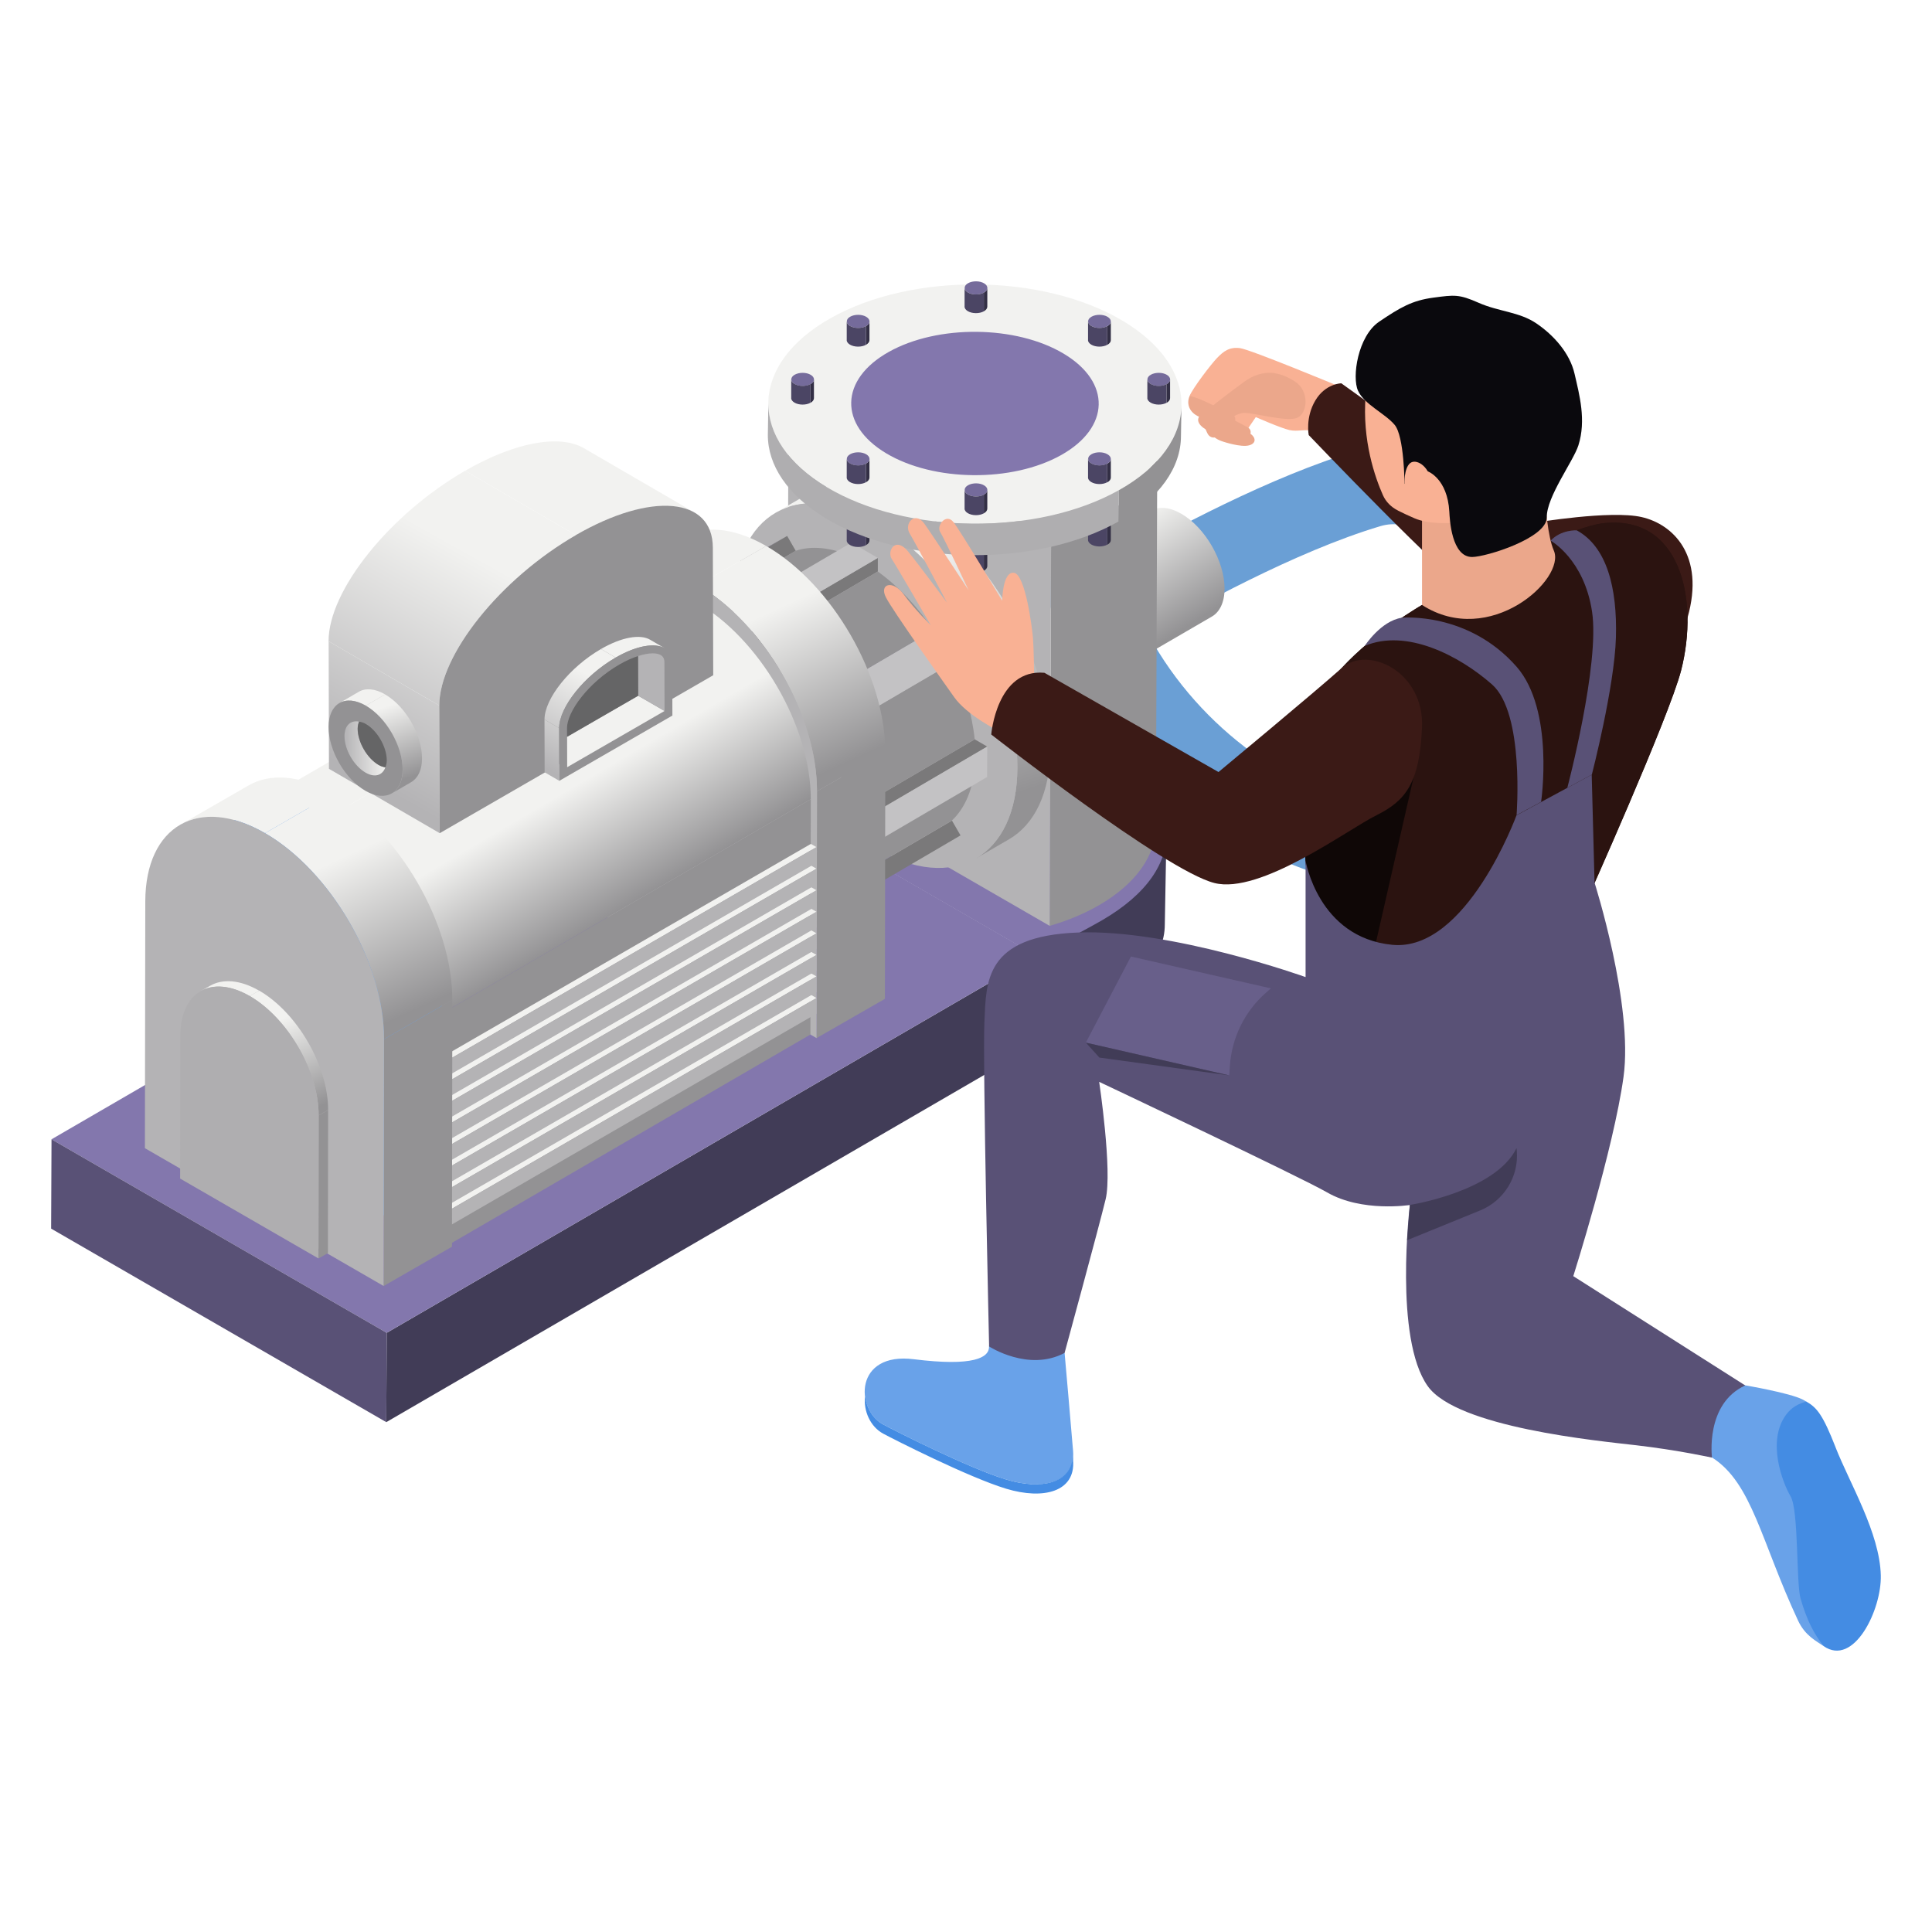 <?xml version="1.0" encoding="UTF-8"?>
<svg id="_16" data-name="16" xmlns="http://www.w3.org/2000/svg" xmlns:xlink="http://www.w3.org/1999/xlink" viewBox="0 0 300 300">
  <defs>
    <linearGradient id="_Áåçûìÿííûé_ãðàäèåíò_5" data-name="Áåçûìÿííûé ãðàäèåíò 5" x1="174.73" y1="81.5" x2="184.65" y2="97.07" gradientUnits="userSpaceOnUse">
      <stop offset="0" stop-color="#f2f2f0"/>
      <stop offset="1" stop-color="#939294"/>
    </linearGradient>
    <linearGradient id="_Áåçûìÿííûé_ãðàäèåíò_12" data-name="Áåçûìÿííûé ãðàäèåíò 12" x1="157.77" y1="123.27" x2="145.12" y2="84.77" gradientUnits="userSpaceOnUse">
      <stop offset="0" stop-color="#939294"/>
      <stop offset="1" stop-color="#f2f2f0"/>
    </linearGradient>
    <linearGradient id="_Áåçûìÿííûé_ãðàäèåíò_5-2" data-name="Áåçûìÿííûé ãðàäèåíò 5" x1="120.31" y1="94.67" x2="131.3" y2="118.52" xlink:href="#_Áåçûìÿííûé_ãðàäèåíò_5"/>
    <linearGradient id="_Áåçûìÿííûé_ãðàäèåíò_6" data-name="Áåçûìÿííûé ãðàäèåíò 6" x1="99.15" y1="139.64" x2="88.92" y2="122.22" gradientUnits="userSpaceOnUse">
      <stop offset="0" stop-color="#939294"/>
      <stop offset="1" stop-color="#f2f2f0"/>
    </linearGradient>
    <linearGradient id="_Áåçûìÿííûé_ãðàäèåíò_5-3" data-name="Áåçûìÿííûé ãðàäèåíò 5" x1="53.08" y1="133.16" x2="64.07" y2="157.01" xlink:href="#_Áåçûìÿííûé_ãðàäèåíò_5"/>
    <linearGradient id="_Áåçûìÿííûé_ãðàäèåíò_5-4" data-name="Áåçûìÿííûé ãðàäèåíò 5" x1="38.35" y1="159.66" x2="44.03" y2="171.98" xlink:href="#_Áåçûìÿííûé_ãðàäèåíò_5"/>
    <linearGradient id="_Áåçûìÿííûé_ãðàäèåíò_5-5" data-name="Áåçûìÿííûé ãðàäèåíò 5" x1="43.4" y1="158.32" x2="49.62" y2="171.84" xlink:href="#_Áåçûìÿííûé_ãðàäèåíò_5"/>
    <linearGradient id="_Áåçûìÿííûé_ãðàäèåíò_10" data-name="Áåçûìÿííûé ãðàäèåíò 10" x1="56.18" y1="120.69" x2="74.97" y2="87.01" gradientUnits="userSpaceOnUse">
      <stop offset="0" stop-color="#b4b3b5"/>
      <stop offset="1" stop-color="#f2f2f0"/>
    </linearGradient>
    <linearGradient id="_Áåçûìÿííûé_ãðàäèåíò_10-2" data-name="Áåçûìÿííûé ãðàäèåíò 10" x1="53.61" y1="119.25" x2="72.4" y2="85.58" xlink:href="#_Áåçûìÿííûé_ãðàäèåíò_10"/>
    <linearGradient id="_Áåçûìÿííûé_ãðàäèåíò_10-3" data-name="Áåçûìÿííûé ãðàäèåíò 10" x1="87.33" y1="120.3" x2="94.97" y2="106.63" xlink:href="#_Áåçûìÿííûé_ãðàäèåíò_10"/>
    <linearGradient id="_Áåçûìÿííûé_ãðàäèåíò_10-4" data-name="Áåçûìÿííûé ãðàäèåíò 10" x1="84.28" y1="119.03" x2="91.96" y2="105.28" xlink:href="#_Áåçûìÿííûé_ãðàäèåíò_10"/>
    <linearGradient id="_Áåçûìÿííûé_ãðàäèåíò_10-5" data-name="Áåçûìÿííûé ãðàäèåíò 10" x1="83.24" y1="118.39" x2="90.96" y2="104.55" xlink:href="#_Áåçûìÿííûé_ãðàäèåíò_10"/>
    <linearGradient id="_Áåçûìÿííûé_ãðàäèåíò_6-2" data-name="Áåçûìÿííûé ãðàäèåíò 6" x1="60.82" y1="121.7" x2="57.02" y2="110.72" xlink:href="#_Áåçûìÿííûé_ãðàäèåíò_6"/>
    <linearGradient id="_Áåçûìÿííûé_ãðàäèåíò_6-3" data-name="Áåçûìÿííûé ãðàäèåíò 6" x1="63.55" y1="120.75" x2="59.75" y2="109.77" xlink:href="#_Áåçûìÿííûé_ãðàäèåíò_6"/>
    <linearGradient id="_Áåçûìÿííûé_ãðàäèåíò_10-6" data-name="Áåçûìÿííûé ãðàäèåíò 10" x1="53.49" y1="116.21" x2="59.85" y2="116.21" xlink:href="#_Áåçûìÿííûé_ãðàäèåíò_10"/>
  </defs>
  <g>
    <path d="m72.7,126.06l-.18,11.15c-.03,11.04-7.45,22.04-22.19,30.32l.18-11.15c14.74-8.27,22.16-19.28,22.19-30.32Z" style="fill: #413c57;"/>
    <path d="m217.98,137.87c-2.01,0-4.11-.17-6.27-.51-20.35-3.21-44.25-21.43-50.55-50.05l11.98-2.64c.17.78.36,1.54.56,2.3,7.96-4.57,23.58-12.99,37.14-17.03,8.52-2.55,17.21.86,23.85,9.31,9.09,11.57,13.77,32.86,5.47,47.05-4.39,7.52-12.3,11.57-22.19,11.57Zm-39.68-39.38c8.22,15.14,22.91,24.8,35.32,26.75,4.43.7,12.4.96,15.96-5.13,5.43-9.3,1.97-25-4.53-33.28-2.42-3.08-6.22-6.47-10.7-5.13-13.19,3.93-29.2,12.81-36.05,16.79Z" style="fill: #6a9fd5;"/>
    <g>
      <g style="fill: none; isolation: isolate;">
        <path d="m183.44,79.78c-1.87-1.08-3.56-1.18-4.79-.47l-11.51,6.69c1.22-.71,2.91-.61,4.79.47,3.71,2.14,6.72,7.36,6.71,11.65,0,2.12-.76,3.61-1.97,4.31l11.51-6.69c1.21-.7,1.96-2.2,1.97-4.31.01-4.29-3-9.51-6.71-11.65Z" style="fill: url(#_Áåçûìÿííûé_ãðàäèåíò_5);"/>
        <path d="m171.93,86.46c3.71,2.14,6.72,7.36,6.71,11.65-.01,4.26-3.04,5.99-6.76,3.85-3.73-2.15-6.72-7.36-6.71-11.62.01-4.29,3.02-6.03,6.76-3.87Z" style="fill: #afaeb0;"/>
      </g>
      <g>
        <path d="m181.13,129.18l-.26,14.38c-.02,5.32-4.02,9.89-20,18.7v-14.38c3.34-.99,5.88-4.84,8.66-6.45,6.99-4.06,11.59-6.93,11.6-12.25Z" style="fill: #413c57;"/>
        <path d="m169.9,114.92c14.17,8.18,15.31,19.79,1.24,27.97-2.77,1.61-10.26,5.5-10.26,5.5l-48.71-28.12c1.72-1.92,3.89-3.71,6.66-5.32,14.08-8.18,36.94-8.18,51.08-.02Z" style="fill: #8377ad;"/>
        <polygon points="60.05 206.96 160.94 148.38 160.87 162.25 59.98 220.83 60.05 206.96" style="fill: #413c57;"/>
        <polygon points="8 176.91 108.89 118.34 160.94 148.38 60.05 206.96 8 176.91" style="fill: #8377ad;"/>
      </g>
      <g>
        <path d="m179.71,68.01l-.22,60.23c-.01,4.45-2.94,8.9-8.8,12.3-2.32,1.35-4.9,2.41-7.7,3.23l.22-60.23c2.8-.82,5.38-1.88,7.7-3.23,5.85-3.4,8.78-7.85,8.8-12.3Z" style="fill: #939294;"/>
        <polygon points="163.22 83.55 163 143.77 122.23 120.23 122.45 60.01 163.22 83.55" style="fill: #b4b3b5;"/>
        <path d="m170.78,55.54c11.86,6.85,11.92,17.93.14,24.78-2.32,1.35-4.9,2.41-7.7,3.23l-40.77-23.54c1.44-1.61,3.26-3.11,5.58-4.45,11.78-6.85,30.91-6.85,42.75-.01Z" style="fill: #f2f2f0;"/>
      </g>
      <g>
        <path d="m120.43,79.62l5.11-2.96c3.99-2.32,9.51-1.99,15.63,1.54l-5.11,2.96c-6.11-3.53-11.64-3.86-15.63-1.54Z" style="fill: #f2f2f0;"/>
        <path d="m156.67,130.33l-5.11,2.96c3.95-2.3,6.4-7.17,6.42-14.09.04-14-9.8-31.04-21.92-38.04l5.11-2.96c12.12,7,21.96,24.04,21.92,38.04-.02,6.92-2.47,11.79-6.42,14.09Z" style="fill: url(#_Áåçûìÿííûé_ãðàäèåíò_12);"/>
        <path d="m136.06,81.16c12.12,7,21.96,24.04,21.92,38.04-.04,13.92-9.94,19.57-22.06,12.57-12.19-7.04-21.96-24.04-21.92-37.96.04-14,9.87-19.68,22.06-12.65Z" style="fill: #b4b3b5;"/>
      </g>
      <g>
        <polygon points="99.7 123.94 111.03 117.35 112.37 116.59 101.03 123.18 99.7 123.94" style="fill: #595176;"/>
        <polygon points="116.62 139.62 127.95 133.03 127.94 135.27 116.61 141.86 116.62 139.62" style="fill: #7a797a;"/>
        <polygon points="95.63 105.41 106.97 98.82 108.82 99.89 97.48 106.47 95.63 105.41" style="fill: #939294;"/>
        <polygon points="128.24 138.88 147.82 127.42 149.15 129.72 129.57 141.19 128.24 138.88" style="fill: #7a797a;"/>
        <polygon points="99.77 96.33 119.35 84.87 122.23 83.22 102.66 94.69 99.77 96.33" style="fill: #595176;"/>
        <polygon points="102.66 94.69 122.23 83.22 123.56 85.53 103.99 96.99 102.66 94.69" style="fill: #7a797a;"/>
        <path d="m131.76,130.99l19.57-11.47c-.42,3.54-1.66,6.13-3.52,7.89l-19.58,11.47c1.86-1.76,3.1-4.36,3.52-7.89Z" style="fill: #939294;"/>
        <path d="m103.99,96.99l19.58-11.47c2.47-.82,5.45-.52,8.64.85l-19.58,11.47c-3.18-1.37-6.16-1.67-8.64-.85Z" style="fill: #939294;"/>
        <polygon points="131.77 126.27 151.35 114.8 153.3 115.93 133.72 127.4 131.77 126.27" style="fill: #7a797a;"/>
        <polygon points="133.72 127.4 153.3 115.93 153.28 120.65 133.71 132.11 133.72 127.4" style="fill: #c3c2c4;"/>
        <polygon points="116.74 98.09 136.31 86.63 136.31 88.75 116.73 100.22 116.74 98.09" style="fill: #7a797a;"/>
        <polygon points="112.63 95.72 132.2 84.26 136.31 86.63 116.74 98.09 112.63 95.72" style="fill: #c3c2c4;"/>
        <path d="m116.73,100.22l19.58-11.47c3.28,2.37,6.15,5.44,8.61,9.11l-19.58,11.47c-2.46-3.66-5.33-6.74-8.61-9.11Z" style="fill: #939294;"/>
        <path d="m128.31,114.35l19.58-11.47c1.84,3.9,3.06,8.03,3.46,11.92l-19.58,11.47c-.4-3.89-1.62-8.03-3.46-11.92Z" style="fill: #939294;"/>
        <polygon points="125.34 109.32 144.92 97.86 146.26 97.09 126.68 108.56 125.34 109.32" style="fill: #595176;"/>
        <path d="m116.74,98.09v2.12c3.28,2.37,6.15,5.44,8.61,9.11l1.34-.76,2.97,5.02-1.34.76c1.84,3.9,3.06,8.03,3.46,11.92l1.95,1.13v4.72s-1.96-1.13-1.96-1.13c-.42,3.54-1.66,6.13-3.52,7.89l1.33,2.3-2.99,1.7-1.33-2.3c-2.47.7-5.35.46-8.63-.97v2.24s-4.11-2.37-4.11-2.37v-2.24c-3.18-2.31-6.15-5.44-8.61-8.99l-1.34.76-2.87-5.08,1.34-.76c-1.94-3.96-3.17-7.97-3.57-11.98l-1.85-1.07v-4.72s1.86,1.07,1.86,1.07c.42-3.42,1.66-6.13,3.62-7.83l-1.33-2.3,2.88-1.64,1.33,2.3c2.47-.82,5.45-.52,8.64.85v-2.12s4.11,2.37,4.11,2.37Z" style="fill: #b4b3b5;"/>
        <polygon points="126.68 108.56 146.26 97.09 149.22 102.12 129.65 113.58 126.68 108.56" style="fill: #c3c2c4;"/>
      </g>
      <g>
        <polygon points="60.05 206.96 59.98 220.83 7.94 190.78 8 176.91 60.05 206.96" style="fill: #595176;"/>
        <g>
          <polygon points="126.86 122.87 137.47 116.77 137.41 155.1 126.8 161.19 126.86 122.87" style="fill: #939294;"/>
          <path d="m95.2,89.59l10.6-6.1c3.37-1.96,8.03-1.68,13.18,1.29l-10.6,6.1c-5.15-2.97-9.81-3.25-13.18-1.29Z" style="fill: #f2f2f0;"/>
          <path d="m108.38,90.88l10.6-6.1c10.23,5.91,18.52,20.23,18.48,31.99l-10.6,6.1c.03-11.75-8.25-26.08-18.48-31.99Z" style="fill: url(#_Áåçûìÿííûé_ãðàäèåíò_5-2);"/>
          <path d="m108.38,90.88c10.23,5.91,18.52,20.23,18.48,31.99l-.06,38.33-37.07-21.4.06-38.33c.03-11.75,8.35-16.5,18.58-10.59Z" style="fill: #b4b3b5;"/>
        </g>
        <g>
          <polygon points="68.65 157.37 125.9 124.1 125.84 160.64 68.59 193.91 68.65 157.37" style="fill: #939294;"/>
          <path d="m38.47,125.65l57.25-33.27c3.21-1.87,7.66-1.6,12.56,1.23l-57.25,33.27c-4.91-2.83-9.35-3.1-12.56-1.23Z" style="fill: #f2f2f0;"/>
          <path d="m51.03,126.88l57.25-33.27c4.8,2.77,9.15,7.49,12.33,12.9,3.28,5.58,5.3,11.9,5.29,17.59l-57.26,33.27c.02-5.7-2.02-12.02-5.3-17.61-3.18-5.4-7.52-10.11-12.32-12.88Z" style="fill: url(#_Áåçûìÿííûé_ãðàäèåíò_6);"/>
          <path d="m51.03,126.88c9.75,5.63,17.65,19.29,17.62,30.49l-.06,36.54-35.33-20.4.06-36.54c.03-11.2,7.96-15.72,17.71-10.09Z" style="fill: #69a2e9;"/>
        </g>
        <g>
          <polygon points="66.78 192.09 65.91 191.58 65.91 189.15 66.77 189.66 66.78 192.09" style="fill: #4f4e4f;"/>
          <polygon points="66.77 189.66 65.91 189.15 125.91 154.47 126.78 154.97 66.77 189.66" style="fill: #f2f2f0;"/>
          <polygon points="126.78 154.97 126.79 157.4 66.78 192.09 66.77 189.66 126.78 154.97" style="fill: #b4b3b5;"/>
        </g>
        <g>
          <polygon points="66.78 188.74 65.91 188.24 65.91 185.81 66.77 186.31 66.78 188.74" style="fill: #4f4e4f;"/>
          <polygon points="66.77 186.31 65.91 185.81 125.91 151.12 126.78 151.62 66.77 186.31" style="fill: #f2f2f0;"/>
          <polygon points="126.78 151.62 126.79 154.05 66.78 188.74 66.77 186.31 126.78 151.62" style="fill: #b4b3b5;"/>
        </g>
        <g>
          <polygon points="66.78 185.39 65.91 184.89 65.91 182.46 66.77 182.96 66.78 185.39" style="fill: #4f4e4f;"/>
          <polygon points="66.77 182.96 65.91 182.46 125.91 147.78 126.78 148.28 66.77 182.96" style="fill: #f2f2f0;"/>
          <polygon points="126.78 148.28 126.79 150.71 66.78 185.39 66.77 182.96 126.78 148.28" style="fill: #b4b3b5;"/>
        </g>
        <g>
          <polygon points="66.78 182.05 65.91 181.54 65.91 179.11 66.77 179.62 66.78 182.05" style="fill: #4f4e4f;"/>
          <polygon points="66.77 179.62 65.91 179.11 125.91 144.43 126.78 144.93 66.77 179.62" style="fill: #f2f2f0;"/>
          <polygon points="126.78 144.93 126.79 147.36 66.78 182.05 66.77 179.62 126.78 144.93" style="fill: #b4b3b5;"/>
        </g>
        <g>
          <polygon points="66.78 178.7 65.91 178.2 65.91 175.77 66.77 176.27 66.78 178.7" style="fill: #4f4e4f;"/>
          <polygon points="66.77 176.27 65.91 175.77 125.91 141.08 126.78 141.58 66.77 176.27" style="fill: #f2f2f0;"/>
          <polygon points="126.78 141.58 126.79 144.01 66.78 178.7 66.77 176.27 126.78 141.58" style="fill: #b4b3b5;"/>
        </g>
        <g>
          <polygon points="66.78 175.35 65.91 174.85 65.91 172.42 66.77 172.92 66.78 175.35" style="fill: #4f4e4f;"/>
          <polygon points="66.77 172.92 65.91 172.42 125.91 137.74 126.78 138.24 66.77 172.92" style="fill: #f2f2f0;"/>
          <polygon points="126.78 138.24 126.79 140.67 66.78 175.35 66.77 172.92 126.78 138.24" style="fill: #b4b3b5;"/>
        </g>
        <g>
          <polygon points="66.78 172.01 65.91 171.5 65.91 169.07 66.77 169.58 66.78 172.01" style="fill: #4f4e4f;"/>
          <polygon points="66.77 169.58 65.91 169.07 125.91 134.39 126.78 134.89 66.77 169.58" style="fill: #f2f2f0;"/>
          <polygon points="126.78 134.89 126.79 137.32 66.78 172.01 66.77 169.58 126.78 134.89" style="fill: #b4b3b5;"/>
        </g>
        <g>
          <polygon points="66.78 168.66 65.91 168.16 65.91 165.73 66.77 166.23 66.78 168.66" style="fill: #4f4e4f;"/>
          <polygon points="66.77 166.23 65.91 165.73 125.91 131.04 126.78 131.54 66.77 166.23" style="fill: #f2f2f0;"/>
          <polygon points="126.78 131.54 126.79 133.97 66.78 168.66 66.77 166.23 126.78 131.54" style="fill: #b4b3b5;"/>
        </g>
        <g>
          <polygon points="59.64 161.36 70.24 155.26 70.18 193.59 59.58 199.69 59.64 161.36" style="fill: #939294;"/>
          <path d="m27.97,128.08l10.6-6.1c3.37-1.96,8.03-1.68,13.18,1.29l-10.6,6.1c-5.15-2.97-9.81-3.25-13.18-1.29Z" style="fill: #f2f2f0;"/>
          <path d="m41.15,129.37l10.6-6.1c10.23,5.91,18.52,20.23,18.48,31.99l-10.6,6.1c.03-11.75-8.25-26.08-18.48-31.99Z" style="fill: url(#_Áåçûìÿííûé_ãðàäèåíò_5-3);"/>
          <path d="m41.15,129.37c10.23,5.91,18.52,20.23,18.48,31.99l-.06,38.33-37.07-21.4.06-38.33c.03-11.75,8.35-16.5,18.58-10.59Z" style="fill: #b4b3b5;"/>
        </g>
        <g>
          <polygon points="49.48 173.2 50.95 172.37 50.92 194.58 49.45 195.42 49.48 173.2" style="fill: #939294;"/>
          <path d="m31.13,153.92l1.47-.84c1.95-1.13,4.65-.97,7.64.75l-1.47.84c-2.98-1.72-5.69-1.88-7.64-.75Z" style="fill: url(#_Áåçûìÿííûé_ãðàäèåíò_5-4);"/>
          <path d="m38.77,154.66l1.47-.84c5.93,3.42,10.73,11.73,10.71,18.54l-1.47.84c.02-6.81-4.78-15.12-10.71-18.54Z" style="fill: url(#_Áåçûìÿííûé_ãðàäèåíò_5-5);"/>
          <path d="m38.77,154.66c5.93,3.42,10.73,11.73,10.71,18.54l-.03,22.21-21.48-12.4.03-22.21c.02-6.81,4.84-9.56,10.77-6.14Z" style="fill: #afaeb0;"/>
        </g>
      </g>
      <g>
        <g style="fill: none; isolation: isolate;">
          <path d="m90.66,69.59l17.19,9.99c-3.68-2.14-10.57-1.04-18.43,3.51l-17.19-9.99c7.87-4.54,14.75-5.65,18.43-3.51Z" style="fill: #f2f2f0;"/>
          <polygon points="68.27 129.37 51.08 119.38 51.03 99.57 68.21 109.56 68.27 129.37" style="fill: url(#_Áåçûìÿííûé_ãðàäèåíò_10);"/>
          <path d="m68.21,109.56l-17.19-9.99c-.02-7.85,9.46-19.69,21.2-26.47l17.19,9.99c-11.74,6.78-21.22,18.63-21.2,26.47Z" style="fill: url(#_Áåçûìÿííûé_ãðàäèåíò_10-2);"/>
          <path d="m89.41,83.09c11.72-6.77,21.26-5.9,21.28,1.95l.06,19.81-42.48,24.53-.06-19.81c-.02-7.85,9.46-19.69,21.2-26.47Z" style="fill: #939294;"/>
        </g>
        <g style="fill: none; isolation: isolate;">
          <path d="m100.94,99.33l2.28,1.33c-1.52-.89-4.37-.43-7.62,1.45l-2.28-1.33c3.25-1.88,6.1-2.33,7.62-1.45Z" style="fill: url(#_Áåçûìÿííûé_ãðàäèåíò_10-3);"/>
          <polygon points="86.85 121.25 84.57 119.92 84.55 111.73 86.83 113.06 86.85 121.25" style="fill: url(#_Áåçûìÿííûé_ãðàäèåíò_10-4);"/>
          <path d="m86.83,113.06l-2.28-1.33c0-3.24,3.91-8.14,8.77-10.95l2.28,1.33c-4.86,2.8-8.78,7.7-8.77,10.95Z" style="fill: url(#_Áåçûìÿííûé_ãðàäèåíò_10-5);"/>
          <g>
            <path d="m95.59,102.11c4.85-2.8,8.79-2.44,8.8.81l.02,8.19-17.57,10.14-.02-8.19c0-3.24,3.91-8.14,8.77-10.95Z" style="fill: #939294;"/>
            <g>
              <polygon points="99.1 108.04 88.06 114.41 88.07 119.13 103.19 110.4 99.1 108.04" style="fill: #f2f2f0;"/>
              <path d="m103.17,102.92c0-.44,0-1.47-1.84-1.47-.66,0-1.43.16-2.25.42l.02,6.16,4.09,2.36-.02-7.48Z" style="fill: #b4b3b5;"/>
              <path d="m99.08,101.87c-.9.29-1.87.72-2.88,1.3-4.89,2.82-8.16,7.39-8.15,9.88v1.36s11.05-6.38,11.05-6.38l-.02-6.16Z" style="fill: #656566;"/>
            </g>
          </g>
        </g>
        <g style="fill: none; isolation: isolate;">
          <path d="m52.71,109.17l3-1.75c1.04-.61,2.49-.52,4.09.4l-3,1.75c-1.6-.92-3.04-1.01-4.09-.4Z" style="fill: url(#_Áåçûìÿííûé_ãðàäèåíò_6-2);"/>
          <path d="m63.85,121.45l-3,1.75c1.03-.6,1.67-1.87,1.68-3.68.01-3.66-2.56-8.11-5.73-9.94l3-1.75c3.17,1.83,5.74,6.28,5.73,9.94,0,1.81-.65,3.08-1.68,3.68Z" style="fill: url(#_Áåçûìÿííûé_ãðàäèåíò_6-3);"/>
          <path d="m56.79,109.57c3.17,1.83,5.74,6.28,5.73,9.94-.01,3.64-2.6,5.11-5.77,3.29-3.19-1.84-5.74-6.28-5.73-9.92.01-3.66,2.58-5.15,5.77-3.31Z" style="fill: #939294;"/>
          <g>
            <path d="m55.54,113.12c0-.42.1-.75.21-1.07-1.3-.25-2.25.58-2.26,2.25,0,2.08,1.45,4.62,3.27,5.67,1.45.84,2.64.42,3.08-.82-.33-.06-.67-.15-1.04-.36-1.82-1.05-3.28-3.59-3.27-5.67Z" style="fill: url(#_Áåçûìÿííûé_ãðàäèåíò_10-6);"/>
            <path d="m56.79,112.41c-.37-.21-.71-.3-1.04-.36-.11.31-.21.65-.21,1.07,0,2.08,1.45,4.62,3.27,5.67.37.21.71.3,1.04.36.11-.31.21-.64.21-1.06,0-2.09-1.46-4.64-3.27-5.68Z" style="fill: #656566;"/>
          </g>
        </g>
      </g>
      <g>
        <g>
          <path d="m135.01,81.02v2.9c0,.27-.18.53-.54.73v-2.9c.36-.2.54-.46.54-.73Z" style="fill: #332f45;"/>
          <path d="m134.48,81.75c-.7.39-1.82.38-2.49-.03-.68-.41-.66-1.05.04-1.44.7-.39,1.82-.38,2.49.03.68.41.66,1.05-.04,1.44Z" style="fill: #756b9b;"/>
          <path d="m131.48,83.91v-2.9c0,.26.17.51.5.71.68.41,1.8.42,2.49.03v2.9c-.7.39-1.82.38-2.5-.03-.33-.2-.5-.46-.5-.71Z" style="fill: #4b4564;"/>
        </g>
        <g>
          <path d="m153.31,85v2.9c0,.27-.18.53-.54.73v-2.9c.36-.2.54-.46.54-.73Z" style="fill: #332f45;"/>
          <path d="m152.78,85.73c-.7.39-1.82.38-2.49-.03-.68-.41-.66-1.05.04-1.44.7-.39,1.82-.38,2.49.03.68.41.66,1.05-.04,1.44Z" style="fill: #756b9b;"/>
          <path d="m149.78,87.89v-2.9c0,.26.17.51.5.71.68.41,1.8.42,2.49.03v2.9c-.7.39-1.82.38-2.5-.03-.33-.2-.5-.46-.5-.71Z" style="fill: #4b4564;"/>
        </g>
        <g>
          <path d="m172.49,80.95v2.9c0,.27-.18.53-.54.73v-2.9c.36-.2.54-.46.54-.73Z" style="fill: #332f45;"/>
          <path d="m171.95,81.68c-.7.39-1.82.38-2.49-.03-.68-.41-.66-1.05.04-1.44s1.82-.38,2.49.03c.68.41.66,1.05-.04,1.44Z" style="fill: #756b9b;"/>
          <path d="m168.95,83.83v-2.9c0,.26.17.52.5.71.68.41,1.8.42,2.49.03v2.9c-.7.39-1.82.38-2.5-.03-.33-.2-.5-.46-.5-.71Z" style="fill: #4b4564;"/>
        </g>
        <path d="m173.74,76.11c-12.7,7.13-33.01,6.92-45.36-.46-12.35-7.38-12.06-19.14.64-26.27,12.7-7.13,33.01-6.92,45.36.46,12.35,7.38,12.06,19.14-.64,26.27Z" style="fill: #f2f2f0;"/>
        <path d="m183.46,62.83l-.08,4.89c-.01,4.83-3.26,9.65-9.72,13.28l.08-4.88c6.46-3.62,9.71-8.44,9.72-13.28Z" style="fill: #939294;"/>
        <path d="m119.23,67.54l.08-4.89c-.01,4.68,3,9.37,9.08,13,12.35,7.38,32.66,7.59,45.36.46l-.08,4.88c-12.7,7.13-33.01,6.92-45.36-.46-6.07-3.63-9.09-8.32-9.08-13Z" style="fill: #afaeb0;"/>
        <path d="m164.78,70.66c-7.61,4.27-19.78,4.15-27.17-.27-7.4-4.42-7.22-11.47.39-15.74,7.61-4.27,19.78-4.15,27.17.27,7.4,4.42,7.22,11.47-.39,15.74Z" style="fill: #8377ad;"/>
        <g>
          <path d="m153.31,44.71v2.9c0,.27-.18.53-.54.73v-2.9c.36-.2.54-.46.54-.73Z" style="fill: #332f45;"/>
          <path d="m152.78,45.44c-.7.39-1.82.38-2.49-.03-.68-.41-.66-1.05.04-1.44.7-.39,1.82-.38,2.49.03.68.41.66,1.05-.04,1.44Z" style="fill: #756b9b;"/>
          <path d="m149.78,47.6v-2.9c0,.26.17.51.5.71.68.41,1.8.42,2.49.03v2.9c-.7.39-1.82.38-2.5-.03-.33-.2-.5-.46-.5-.71Z" style="fill: #4b4564;"/>
        </g>
        <g>
          <path d="m135.01,49.91v2.9c0,.27-.18.53-.54.73v-2.9c.36-.2.54-.46.54-.73Z" style="fill: #332f45;"/>
          <path d="m134.48,50.64c-.7.39-1.82.38-2.49-.03-.68-.41-.66-1.05.04-1.44.7-.39,1.82-.38,2.49.03.68.41.66,1.05-.04,1.44Z" style="fill: #756b9b;"/>
          <path d="m131.48,52.8v-2.9c0,.26.17.51.5.71.68.41,1.8.42,2.49.03v2.9c-.7.39-1.82.38-2.5-.03-.33-.2-.5-.46-.5-.71Z" style="fill: #4b4564;"/>
        </g>
        <g>
          <path d="m135.01,71.26v2.9c0,.27-.18.53-.54.73v-2.9c.36-.2.54-.46.54-.73Z" style="fill: #332f45;"/>
          <path d="m134.48,71.99c-.7.39-1.82.38-2.49-.03-.68-.41-.66-1.05.04-1.44.7-.39,1.82-.38,2.49.03.68.41.66,1.05-.04,1.44Z" style="fill: #756b9b;"/>
          <path d="m131.48,74.14v-2.9c0,.26.17.51.5.71.68.41,1.8.42,2.49.03v2.9c-.7.39-1.82.38-2.5-.03-.33-.2-.5-.46-.5-.71Z" style="fill: #4b4564;"/>
        </g>
        <g>
          <path d="m153.31,76.08v2.9c0,.27-.18.53-.54.73v-2.9c.36-.2.54-.46.54-.73Z" style="fill: #332f45;"/>
          <path d="m152.78,76.81c-.7.39-1.82.38-2.49-.03-.68-.41-.66-1.05.04-1.44.7-.39,1.82-.38,2.49.03.68.41.66,1.05-.04,1.44Z" style="fill: #756b9b;"/>
          <path d="m149.78,78.97v-2.9c0,.26.17.51.5.71.68.41,1.8.42,2.49.03v2.9c-.7.39-1.82.38-2.5-.03-.33-.2-.5-.46-.5-.71Z" style="fill: #4b4564;"/>
        </g>
        <g>
          <path d="m172.49,71.26v2.9c0,.27-.18.53-.54.73v-2.9c.36-.2.54-.46.54-.73Z" style="fill: #332f45;"/>
          <path d="m171.95,71.99c-.7.39-1.82.38-2.49-.03s-.66-1.05.04-1.44c.7-.39,1.82-.38,2.49.03.68.41.66,1.05-.04,1.44Z" style="fill: #756b9b;"/>
          <path d="m168.95,74.14v-2.9c0,.26.17.51.5.71.68.41,1.8.42,2.49.03v2.9c-.7.39-1.82.38-2.5-.03-.33-.2-.5-.46-.5-.71Z" style="fill: #4b4564;"/>
        </g>
        <g>
          <path d="m181.69,58.92v2.9c0,.27-.18.53-.54.73v-2.9c.36-.2.54-.46.54-.73Z" style="fill: #332f45;"/>
          <path d="m181.16,59.65c-.7.39-1.82.38-2.49-.03-.68-.41-.66-1.05.04-1.44.7-.39,1.82-.38,2.49.03.68.41.66,1.05-.04,1.44Z" style="fill: #756b9b;"/>
          <path d="m178.16,61.8v-2.9c0,.26.17.52.5.71.68.41,1.8.42,2.49.03v2.9c-.7.39-1.82.38-2.5-.03-.33-.2-.5-.46-.5-.71Z" style="fill: #4b4564;"/>
        </g>
        <g>
          <path d="m126.39,58.92v2.9c0,.27-.18.53-.54.73v-2.9c.36-.2.54-.46.54-.73Z" style="fill: #332f45;"/>
          <path d="m125.86,59.65c-.7.39-1.82.38-2.49-.03-.68-.41-.66-1.05.04-1.44.7-.39,1.82-.38,2.49.03.68.41.66,1.05-.04,1.44Z" style="fill: #756b9b;"/>
          <path d="m122.86,61.8v-2.9c0,.26.17.52.5.71.68.41,1.8.42,2.49.03v2.9c-.7.39-1.82.38-2.5-.03-.33-.2-.5-.46-.5-.71Z" style="fill: #4b4564;"/>
        </g>
        <g>
          <path d="m172.49,49.91v2.9c0,.27-.18.53-.54.73v-2.9c.36-.2.54-.46.54-.73Z" style="fill: #332f45;"/>
          <path d="m171.95,50.64c-.7.39-1.82.38-2.49-.03-.68-.41-.66-1.05.04-1.44s1.82-.38,2.49.03c.68.41.66,1.05-.04,1.44Z" style="fill: #756b9b;"/>
          <path d="m168.95,52.8v-2.9c0,.26.17.51.5.71.68.41,1.8.42,2.49.03v2.9c-.7.39-1.82.38-2.5-.03-.33-.2-.5-.46-.5-.71Z" style="fill: #4b4564;"/>
        </g>
      </g>
    </g>
  </g>
  <g>
    <g>
      <path d="m279.31,233.25c-1.26-2.14-4.32-8.9-1.29-13.02.86-1.18,1.54-1.84,2.48-2.59-.19-.11-.38-.21-.58-.32-2.03-1.04-8.9-2.2-8.9-2.2-8.1-1.86-11.37,7.25-5.16,11.21,6.21,3.96,7.58,12.97,13.35,25.33,1.11,2.37,2.85,3.16,3.96,3.95-1.08-2.37-2.42-5.8-3.17-7.43-1.04-2.28.58-12.77-.69-14.92Z" style="fill: #69a2e9;"/>
      <path d="m285.03,224.74c-1.97-5.03-2.89-6.16-4.53-7.1-1.17.29-2.3.87-3.16,2.04-3.03,4.12-.55,10.55.71,12.69,1.26,2.14.85,13.45,1.54,15.85.99,3.43,2.11,5.52,3.57,7.38,4.71,3.3,9.03-5.65,8.89-10.98-.16-6.59-4.83-14.28-7.03-19.89Z" style="fill: #448ce3;"/>
    </g>
    <path d="m165.31,210.08s1.13,12.79,1.32,15.26c.38,4.85-4.57,6.15-10.39,4.4-5.82-1.76-17.5-7.68-19.11-8.56-4.35-2.36-4.46-11.28,4.77-10.12,9.23,1.15,11.72-.22,11.68-1.98-.02-.72.85-2.25,1.87-3.8,1.51-2.29,4.85-2.35,6.42-.1l3.43,4.9Z" style="fill: #69a2e9;"/>
    <path d="m156.24,229.74c-5.82-1.76-17.5-7.68-19.11-8.56-1.57-.85-2.57-2.56-2.8-4.34-.28,2.23.81,4.69,2.8,5.77,1.61.87,13.29,6.8,19.11,8.56,5.82,1.76,10.77.45,10.39-4.39-.01-.16-.03-.37-.05-.61-.25,4.14-4.88,5.22-10.34,3.57Z" style="fill: #448ce3;"/>
    <g>
      <g>
        <path d="m207.94,59.99s-13.74-5.71-15.38-5.93c-1.65-.22-2.56.48-3.56,1.51-.99,1.03-3.73,4.63-4.29,5.92l8.17,6.38,2.12-3.1s3.87,1.7,5.22,2.01c1.35.3,2.47-.22,3.6.18,1.13.4,4.56,1.09,5.6-.64,1.04-1.73-.88-5.82-1.48-6.31Z" style="fill: #f9b194;"/>
        <path d="m194.17,67.35s.23-.69-.51-1.04l-1.87-.99s.25-.88-.82-1.21c-1.07-.33-4.6-2.37-6.25-2.62-.55,1.28.01,2.59,1.47,3.22,0,0-.93,1.18,1.92,2.42,0,0,0,.91,1.92,1.48,0,0,2.66.88,3.9.55,1.24-.33,1.03-1.26.24-1.81Z" style="fill: #eba78b;"/>
        <path d="m197.96,57.95c-1.71-.27-3.43.34-4.82,1.37-2.09,1.54-5.44,4.05-5.85,4.63-.6.85-.38,2.25.22,3.38.6,1.13,2.11.55,2.15-.55.04-1.1,2.1-2.55,3.45-2.66,1.35-.11,6.73,1.48,8.35.74,1.62-.74,1.89-4.18-.4-5.63-1.14-.73-2.12-1.12-3.1-1.27Z" style="fill: #eba78b;"/>
      </g>
      <path d="m203.22,67.58s-.55-2.76,1.03-5.4c1.57-2.64,4.03-2.66,4.03-2.66l30.16,21.63s11.63-1.96,16.47-.86c4.84,1.1,9.88,5.91,7.14,15.59-2.74,9.68-29.63-1.6-33.43-3.65-3.81-2.05-25.38-24.65-25.38-24.65Z" style="fill: #3b1a16;"/>
    </g>
    <path d="m226.02,91.1s-24.69,11.48-24.2,27.1c.49,15.62,2.94,35.99,2.94,35.99,0,0,12.93,10.68,27.36,1.49,10.26-6.54,14.05-15.37,14.05-15.37,0,0,12.97-28.91,14.85-36.16,2.89-11.17-.13-24.42-12.31-22.86-5.68.73-22.7,9.82-22.7,9.82Z" style="fill: #2b1310;"/>
    <path d="m261.04,104.13c-1.88,7.24-14.84,36.15-14.84,36.15,0,0-3.8,8.83-14.07,15.38-14.44,9.2-27.36-1.47-27.36-1.47,0,0-.37-2.94-.78-7.4-.82-7.32-1.88-18.89-2.17-28.59-.08-2.17.37-4.25,1.15-6.26,4.78-12.35,23.06-20.86,23.06-20.86,0,0,17.01-9.08,22.7-9.81,12.15-1.55,15.17,11.7,12.31,22.86Z" style="fill: #2b1310;"/>
    <path d="m219.5,120.71l-6.35,27.83-9.16-1.76c-.82-7.32-1.88-18.89-2.17-28.59-.08-2.17.37-4.25,1.15-6.26l16.53,8.77Z" style="fill: #0f0706;"/>
    <path d="m220.81,93.94v-16.94l19.01-9.08s-.44,13.19,1.46,17.58-9.95,15.2-20.47,8.44Z" style="fill: #eba78b;"/>
    <path d="m202.73,133.58v18.14s-20.82-7.47-35.33-6.92c-14.5.55-14.25,7.56-14.54,13.83-.29,6.28.73,50.45.73,50.45,0,0,6.12,3.98,11.72,1,0,0,5.3-19.44,6.37-23.85,1.07-4.42-1-18.24-1-18.24,0,0,31.17,14.73,35.4,17.17,5.41,3.12,12.84,1.95,12.84,1.95,0,0-2.5,20.72,2.78,28.13,4.58,6.43,26.47,8.49,32.38,9.18,6.47.75,11.76,1.92,11.76,1.92,0,0-1.1-8.35,5.16-11.21l-26.7-16.97s6.26-19.73,7.8-30.94c1.54-11.21-4.5-30.16-4.5-30.16l-.44-16.77-11.68,6.31s-7.77,21.25-19.3,20.11-13.46-13.12-13.46-13.12Z" style="fill: #595176;"/>
    <path d="m218.93,187.1s13.26-2.05,16.56-8.83l.04.45c.32,3.99-1.99,7.73-5.7,9.24l-11.34,4.62s.15-1.68.44-5.49Z" style="fill: #413c57;"/>
    <path d="m235.49,126.59s1.27-15.84-3.81-20.31c-5.08-4.47-13.28-8.73-19.77-5.98,0,0,2.51-3.9,5.77-4.38,0,0,10.26-.98,17.8,7.59,5.94,6.75,3.82,21.01,3.82,21.01l-3.82,2.06Z" style="fill: #595176;"/>
    <path d="m240.78,83.95s5.19,2.86,6.43,11c1.25,8.13-3.84,27.39-3.84,27.39l3.81-2.06s3.52-13.6,3.74-21.29c.22-7.69-1.4-14.09-6.09-16.64,0,0-2.45-.13-4.04,1.6Z" style="fill: #595176;"/>
    <path d="m217.05,79.26c-1.02-.51-1.85-1.33-2.31-2.37-1.19-2.68-3.26-8.48-2.68-15.51.8-9.73,7.54-13.65,13.47-13.13,5.93.51,12.86,3.48,15.57,7.62s3.99,11.65,1.28,16.04c-2.71,4.4-4.43,7.96-13.77,9.04-3.98.46-6.89.4-8.94-.46-.83-.35-1.82-.82-2.62-1.22Z" style="fill: #f9b194;"/>
    <path d="m221.72,73.19l-3.63,1.95s-.03-7.37-1.53-9.17c-1.51-1.79-4.7-3.16-5.68-5.28-.99-2.12-.03-8.49,3.26-10.73,3.3-2.23,5.13-3.3,8.42-3.74,3.3-.44,3.99-.55,7.07.81,3.08,1.36,6.3,1.39,8.94,3.19,2.64,1.79,5.19,4.58,5.93,7.84.75,3.26,1.83,7.2.59,11.1-.8,2.49-4.94,7.96-4.91,11.18.03,3.22-9.42,6.14-11.58,6.15-3.22.02-3.49-5.87-3.55-7.03-.29-5.16-3.33-6.26-3.33-6.26Z" style="fill: #0a090d;"/>
    <g>
      <path d="m154.96,113.45s-4.81-2.39-6.79-5.19c-1.98-2.8-9.5-13.35-10.6-15.49-1.1-2.14,1.08-2.77,2.77-.46,1.68,2.31,4.18,4.76,4.18,4.76,0,0-5.24-9.05-6.04-10.26-.81-1.21.55-3.63,2.56-1.14,2.01,2.49,6.01,7.91,6.01,7.91,0,0-4.83-9.16-5.79-10.73-.95-1.57.84-3.55,2.27-1.54,1.43,2.01,6.89,10.37,6.89,10.37,0,0-3.81-8.09-4.43-9.08-.62-.99.92-2.97,2.05-1.54,1.14,1.43,7.58,12.23,7.58,12.23,0,0,.04-4.58,1.82-4.35,1.78.23,2.83,8.54,2.96,10.14s.17,5.52.17,5.52l1.52,1.57s1.63,2.71,0,5.42-7.11,1.86-7.11,1.86Z" style="fill: #f9b194;"/>
      <path d="m153.92,114.05s.84-10.24,8.26-9.58l27.03,15.41s15.05-12.5,19.11-16.13c4.06-3.63,12.87.55,12.49,9.21-.39,8.66-2.53,11.37-7.09,13.64-4.56,2.27-18.02,12.33-25.16,10.51-7.7-1.96-34.63-23.05-34.63-23.05Z" style="fill: #3b1a16;"/>
    </g>
    <path d="m218.09,75.14s-.11-2.4.87-3.22c.85-.71,2.83.25,3.32,2.88.49,2.64-.91,5.36-1.84,4.72-.93-.63-2.33-3.94-2.35-4.39Z" style="fill: #f9b194;"/>
    <g>
      <path d="m197.34,153.48l-.71.62c-3.35,2.92-5.38,7.05-5.66,11.48l-.09,1.4-22.27-5.09,7-13.36,21.73,4.94Z" style="fill: #685f8a;"/>
      <polygon points="190.88 166.99 170.71 164.22 168.61 161.9 190.88 166.99" style="fill: #413c57;"/>
    </g>
  </g>
</svg>